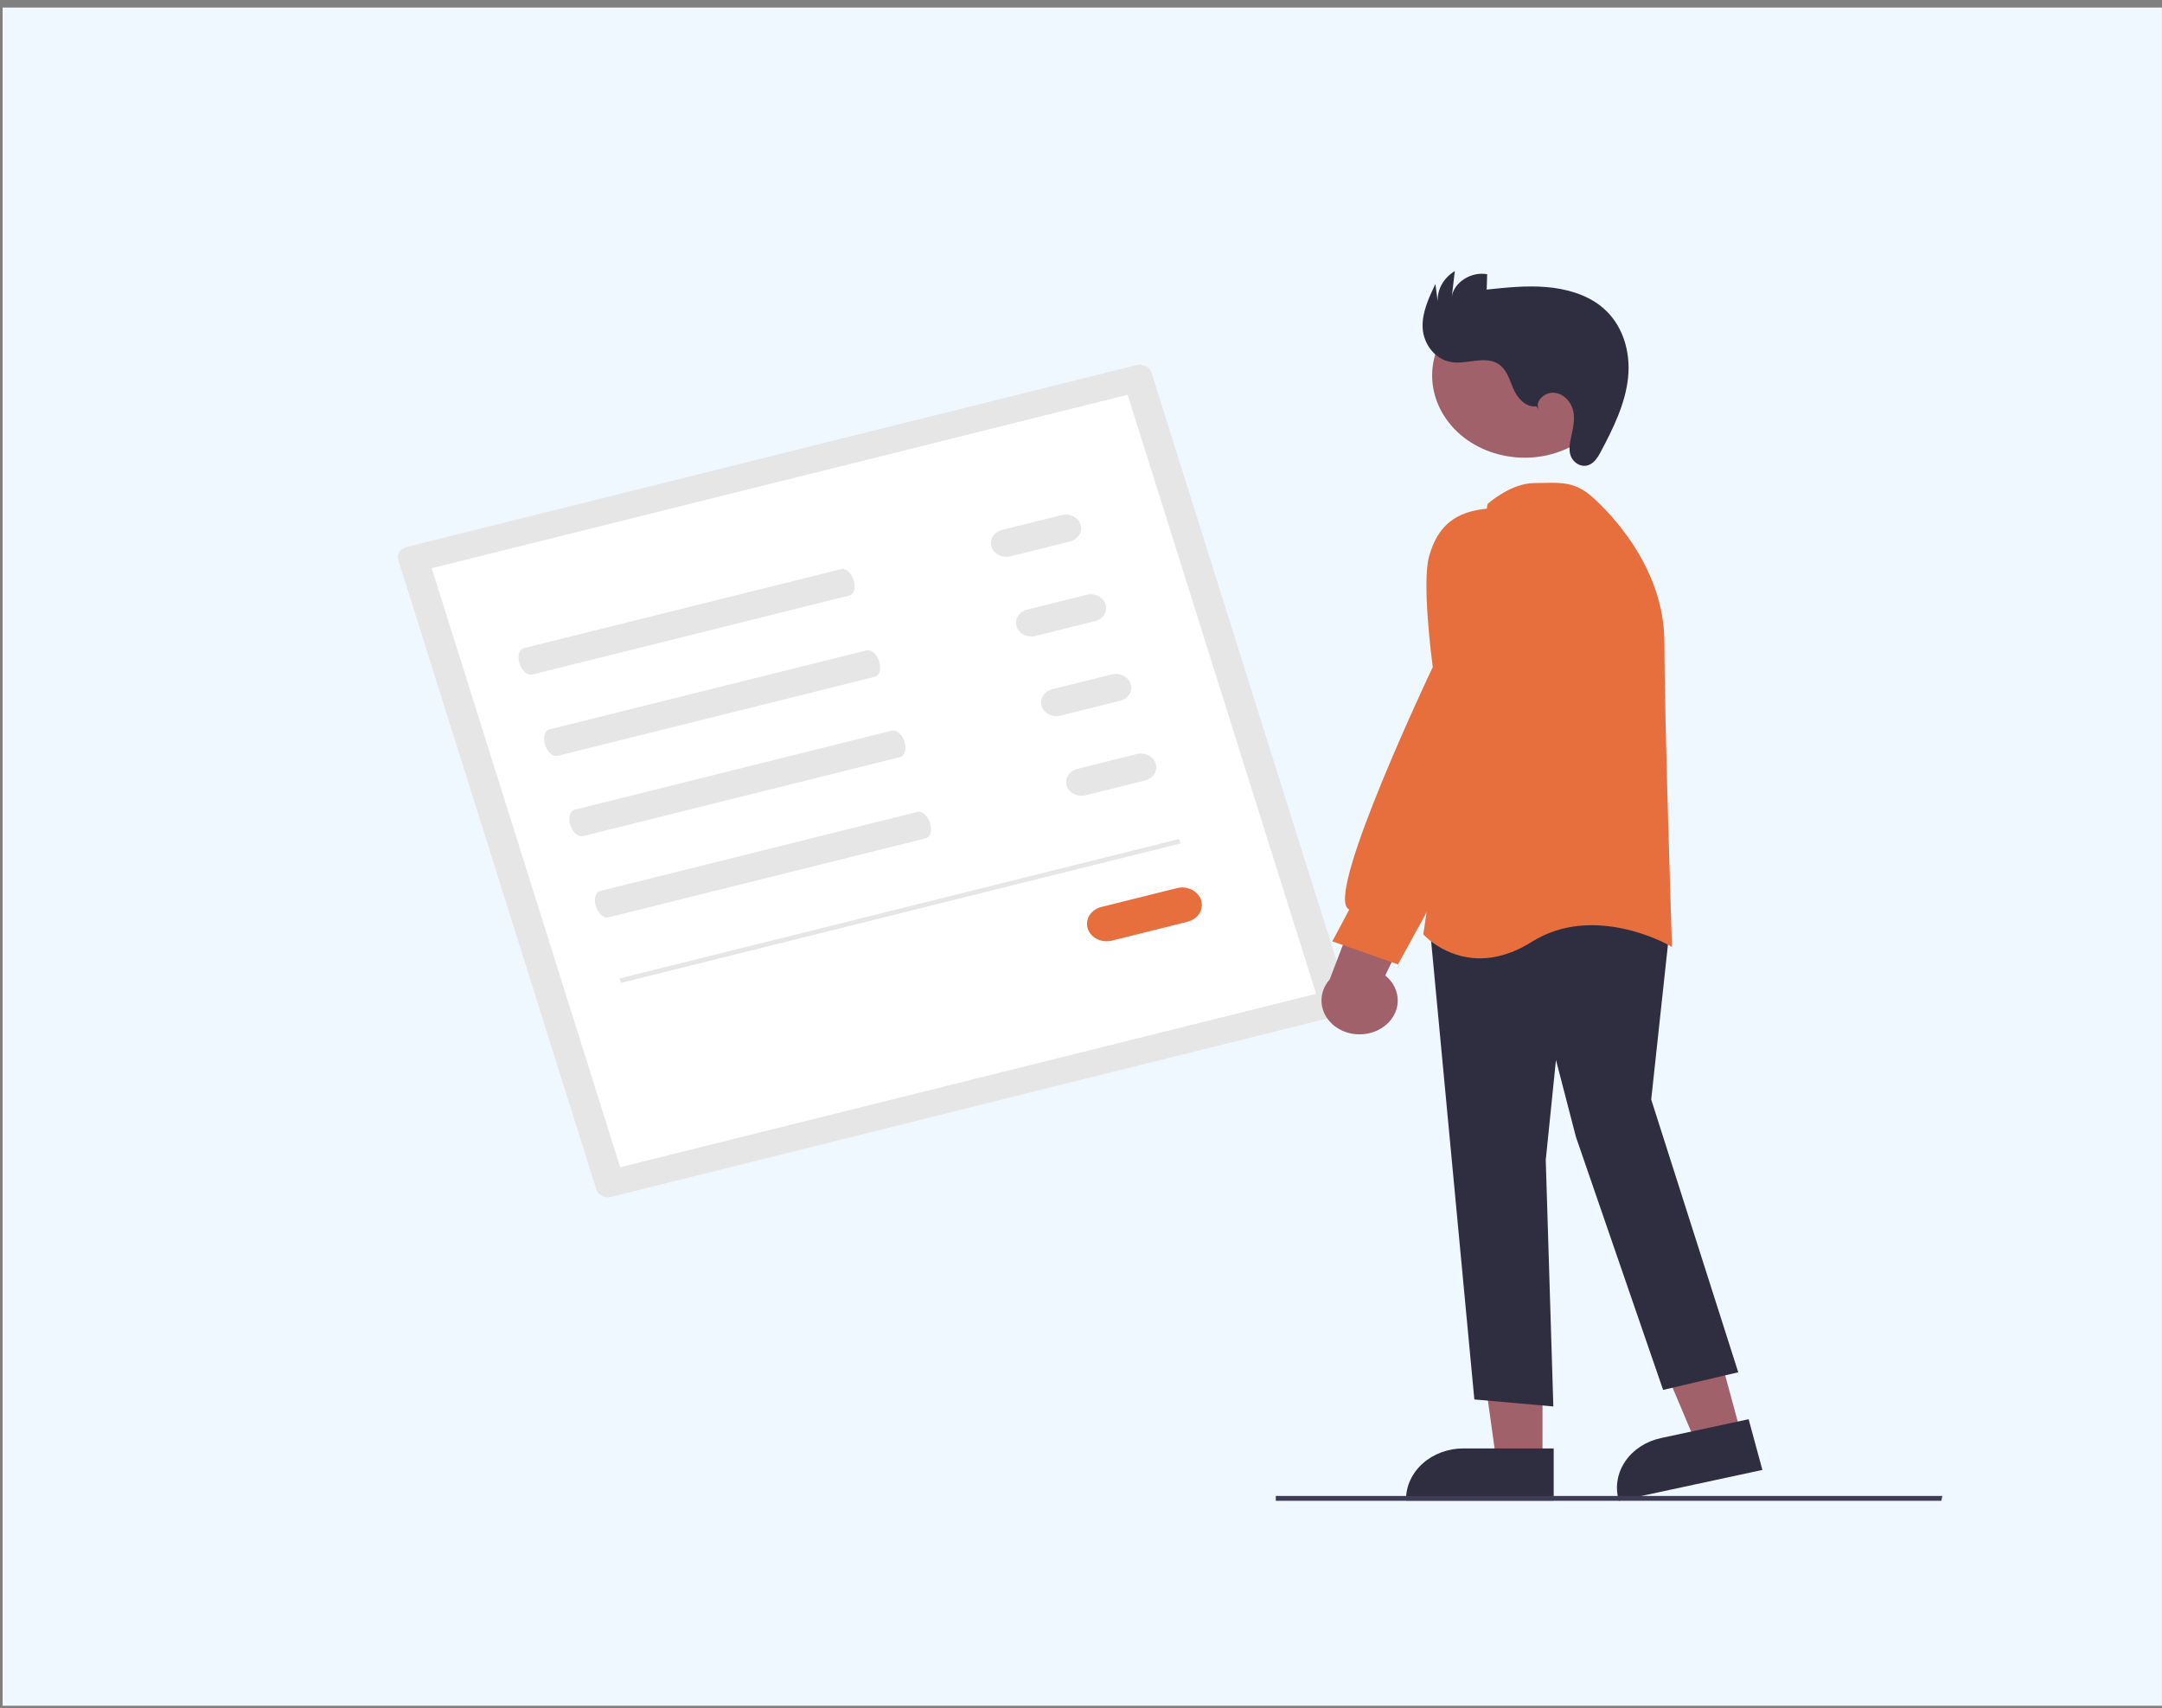 <svg xmlns="http://www.w3.org/2000/svg" width="262" height="207" viewBox="0 0 262 207" fill="none"><rect x="0" y="0" width="262" height="207" fill="#808080" stroke="none"/><rect x="0.314" y="0.914" width="261.677" height="205.793" fill="#F0F8FF"></rect><g clip-path="url(#clip0_2142_5265)"><path d="M49.263 66.288C48.896 66.38 48.586 66.597 48.399 66.892C48.212 67.188 48.165 67.537 48.267 67.863L72.274 144.163C72.377 144.489 72.621 144.766 72.953 144.932C73.285 145.098 73.677 145.14 74.044 145.049L162.545 122.995C162.911 122.904 163.222 122.686 163.408 122.391C163.595 122.096 163.642 121.747 163.54 121.42L139.534 45.12C139.43 44.794 139.186 44.518 138.854 44.352C138.523 44.186 138.13 44.144 137.764 44.234L49.263 66.288Z" fill="#E6E6E6"></path><path d="M75.156 141.449L159.492 120.433L136.651 47.84L52.316 68.856L75.156 141.449Z" fill="white"></path><path d="M63.466 78.55C62.903 78.691 62.671 79.522 62.949 80.405C63.226 81.287 63.91 81.89 64.473 81.75L102.937 72.165C103.5 72.025 103.731 71.193 103.454 70.311C103.176 69.429 102.493 68.825 101.93 68.966L63.466 78.55Z" fill="#E6E6E6"></path><path d="M66.564 88.394C66.001 88.534 65.769 89.366 66.046 90.248C66.324 91.13 67.008 91.734 67.57 91.594L106.035 82.009C106.597 81.869 106.829 81.037 106.552 80.155C106.274 79.273 105.59 78.669 105.028 78.809L66.564 88.394Z" fill="#E6E6E6"></path><path d="M69.626 98.125C69.063 98.265 68.831 99.097 69.108 99.979C69.386 100.861 70.07 101.465 70.632 101.324L109.096 91.739C109.659 91.599 109.891 90.767 109.614 89.885C109.336 89.003 108.652 88.4 108.09 88.54L69.626 98.125Z" fill="#E6E6E6"></path><path d="M72.723 107.972C72.16 108.113 71.928 108.944 72.206 109.826C72.484 110.709 73.167 111.312 73.73 111.172L112.194 101.587C112.757 101.447 112.989 100.615 112.711 99.733C112.434 98.851 111.75 98.247 111.187 98.387L72.723 107.972Z" fill="#E6E6E6"></path><path d="M121.45 64.213C121.214 64.271 120.993 64.371 120.8 64.506C120.607 64.64 120.446 64.808 120.325 64.998C120.205 65.188 120.128 65.397 120.098 65.614C120.069 65.831 120.088 66.051 120.154 66.261C120.22 66.471 120.332 66.668 120.484 66.84C120.635 67.011 120.823 67.155 121.037 67.262C121.251 67.368 121.487 67.437 121.73 67.463C121.974 67.489 122.221 67.472 122.457 67.412L129.648 65.621C130.125 65.502 130.529 65.219 130.771 64.835C131.014 64.451 131.076 63.997 130.942 63.573C130.809 63.148 130.491 62.789 130.06 62.573C129.628 62.357 129.118 62.302 128.641 62.421L121.45 64.213Z" fill="#E6E6E6"></path><path d="M124.488 73.869C124.252 73.928 124.031 74.027 123.838 74.162C123.644 74.297 123.483 74.464 123.363 74.654C123.242 74.844 123.165 75.054 123.136 75.27C123.106 75.487 123.125 75.707 123.192 75.917C123.258 76.128 123.37 76.324 123.521 76.496C123.673 76.668 123.861 76.811 124.075 76.918C124.289 77.025 124.524 77.093 124.768 77.119C125.012 77.145 125.259 77.128 125.495 77.069L132.685 75.277C133.162 75.158 133.566 74.876 133.809 74.492C134.052 74.107 134.113 73.653 133.98 73.229C133.846 72.805 133.529 72.445 133.097 72.229C132.666 72.013 132.155 71.958 131.679 72.077L124.488 73.869Z" fill="#E6E6E6"></path><path d="M127.525 83.521C127.289 83.58 127.069 83.68 126.876 83.815C126.683 83.949 126.522 84.117 126.402 84.307C126.282 84.497 126.205 84.706 126.175 84.923C126.146 85.139 126.165 85.359 126.231 85.569C126.297 85.779 126.409 85.976 126.561 86.147C126.712 86.319 126.9 86.462 127.114 86.569C127.327 86.676 127.562 86.745 127.806 86.771C128.049 86.797 128.296 86.78 128.532 86.721L135.723 84.929C136.2 84.81 136.604 84.528 136.847 84.144C137.089 83.76 137.151 83.306 137.017 82.881C136.884 82.457 136.566 82.097 136.135 81.881C135.703 81.665 135.193 81.611 134.716 81.73L127.525 83.521Z" fill="#E6E6E6"></path><path d="M130.563 93.173C130.087 93.292 129.683 93.575 129.441 93.959C129.199 94.343 129.137 94.796 129.271 95.221C129.404 95.644 129.721 96.004 130.152 96.22C130.583 96.436 131.093 96.491 131.57 96.373L138.76 94.581C139.237 94.462 139.64 94.179 139.883 93.795C140.125 93.412 140.186 92.958 140.053 92.534C139.919 92.11 139.602 91.75 139.171 91.534C138.74 91.318 138.23 91.263 137.754 91.381L130.563 93.173Z" fill="#E6E6E6"></path><path d="M133.465 109.908C133.164 109.983 132.882 110.11 132.636 110.282C132.39 110.453 132.185 110.666 132.031 110.909C131.878 111.151 131.78 111.418 131.742 111.694C131.705 111.971 131.729 112.251 131.813 112.518C131.898 112.786 132.04 113.037 132.234 113.256C132.427 113.474 132.666 113.657 132.939 113.793C133.211 113.93 133.512 114.017 133.822 114.05C134.132 114.083 134.447 114.061 134.748 113.986L143.91 111.702C144.518 111.551 145.033 111.191 145.342 110.702C145.652 110.212 145.73 109.634 145.56 109.093C145.39 108.552 144.985 108.094 144.435 107.819C143.885 107.543 143.235 107.474 142.628 107.625L133.465 109.908Z" fill="#E66F3D"></path><path d="M142.895 101.675L75.094 118.57L75.263 119.107L143.064 102.211L142.895 101.675Z" fill="#E6E6E6"></path><path d="M211 173.787L205.562 174.957L197.904 156.848L205.929 155.121L211 173.787Z" fill="#A0616A"></path><path d="M196.181 181.874L196.144 181.738C195.713 180.144 196.01 178.463 196.97 177.063C197.93 175.664 199.475 174.66 201.266 174.273L211.905 171.984L213.575 178.131L196.181 181.874Z" fill="#2F2E41"></path><path d="M186.928 177.083L181.333 177.082L178.672 157.879L186.928 157.879L186.928 177.083Z" fill="#A0616A"></path><path d="M188.283 181.848L170.387 181.847V181.708C170.387 180.068 171.12 178.495 172.423 177.335C173.726 176.175 175.494 175.523 177.337 175.523H177.337L188.283 175.524L188.283 181.848Z" fill="#2F2E41"></path><path d="M178.667 169.587L173.235 111.976L195.721 108.288L195.81 108.273L202.391 112.039L200.101 133.241L210.648 166.297L201.541 168.43L190.977 137.772L188.559 128.449L187.321 140.564L188.24 170.439L178.667 169.587Z" fill="#2F2E41"></path><path d="M172.539 113.282L172.48 113.215L180.25 61.15L180.26 61.082L180.315 61.033C180.429 60.931 183.152 58.537 185.952 58.537C186.357 58.537 186.741 58.528 187.111 58.52C189.253 58.47 190.946 58.43 192.958 60.221C195.007 62.045 201.695 68.705 201.695 77.827C201.695 86.656 202.598 114.093 202.607 114.369L202.62 114.757L202.255 114.546C202.165 114.494 193.17 109.397 185.627 114.135C183.27 115.616 181.152 116.135 179.341 116.135C175.127 116.135 172.575 113.323 172.539 113.282Z" fill="#E66F3D"></path><path d="M190.138 54.243C195.57 51.601 197.566 45.54 194.597 40.707C191.628 35.873 184.818 34.097 179.387 36.739C173.955 39.382 171.959 45.442 174.928 50.275C177.897 55.109 184.707 56.885 190.138 54.243Z" fill="#A0616A"></path><path d="M167.605 124.47C168.136 124.104 168.569 123.639 168.876 123.108C169.183 122.577 169.355 121.993 169.38 121.396C169.405 120.8 169.284 120.205 169.023 119.655C168.762 119.105 168.369 118.613 167.872 118.212L174.236 104.852L165.903 106.217L161.136 118.695C160.436 119.483 160.085 120.473 160.15 121.477C160.215 122.48 160.691 123.428 161.489 124.139C162.286 124.851 163.349 125.278 164.477 125.339C165.604 125.4 166.717 125.09 167.605 124.47H167.605Z" fill="#A0616A"></path><path d="M161.456 114.078L163.506 110.227C163.379 110.159 163.275 110.063 163.203 109.948C161.288 106.995 172.855 82.469 173.625 80.842C173.508 79.957 172.294 70.582 173.182 67.421C174.227 63.701 176.373 61.967 180.357 61.624C184.751 61.256 185.936 66.567 185.948 66.621L185.952 80.272L180.909 95.987L169.408 116.866L161.456 114.078Z" fill="#E66F3D"></path><path d="M186.195 49.246C184.852 49.402 183.839 48.179 183.368 47.048C182.898 45.917 182.54 44.6 181.372 43.99C179.776 43.155 177.734 44.159 175.91 43.883C173.849 43.572 172.509 41.629 172.404 39.771C172.299 37.913 173.129 36.126 173.945 34.413L174.229 36.542C174.191 35.82 174.362 35.102 174.725 34.456C175.088 33.81 175.631 33.257 176.302 32.852L175.935 35.975C176.165 34.225 178.284 32.869 180.221 33.232L180.163 35.093C182.544 34.841 184.945 34.589 187.332 34.781C189.72 34.973 192.124 35.645 193.934 37.044C196.64 39.138 197.629 42.584 197.297 45.761C196.965 48.939 195.491 51.924 193.955 54.807C193.569 55.533 193.034 56.352 192.138 56.444C191.333 56.527 190.596 55.928 190.345 55.242C190.095 54.556 190.217 53.81 190.367 53.101C190.594 52.03 190.879 50.935 190.666 49.862C190.453 48.789 189.586 47.729 188.37 47.597C187.155 47.466 185.911 48.702 186.495 49.66L186.195 49.246Z" fill="#2F2E41"></path><path d="M235.26 181.868H154.607V181.281H235.38L235.26 181.868Z" fill="#3F3D56"></path></g><defs><clipPath id="clip0_2142_5265"><rect width="187.166" height="149.023" fill="white" transform="translate(48.214 32.852)"></rect></clipPath></defs></svg>